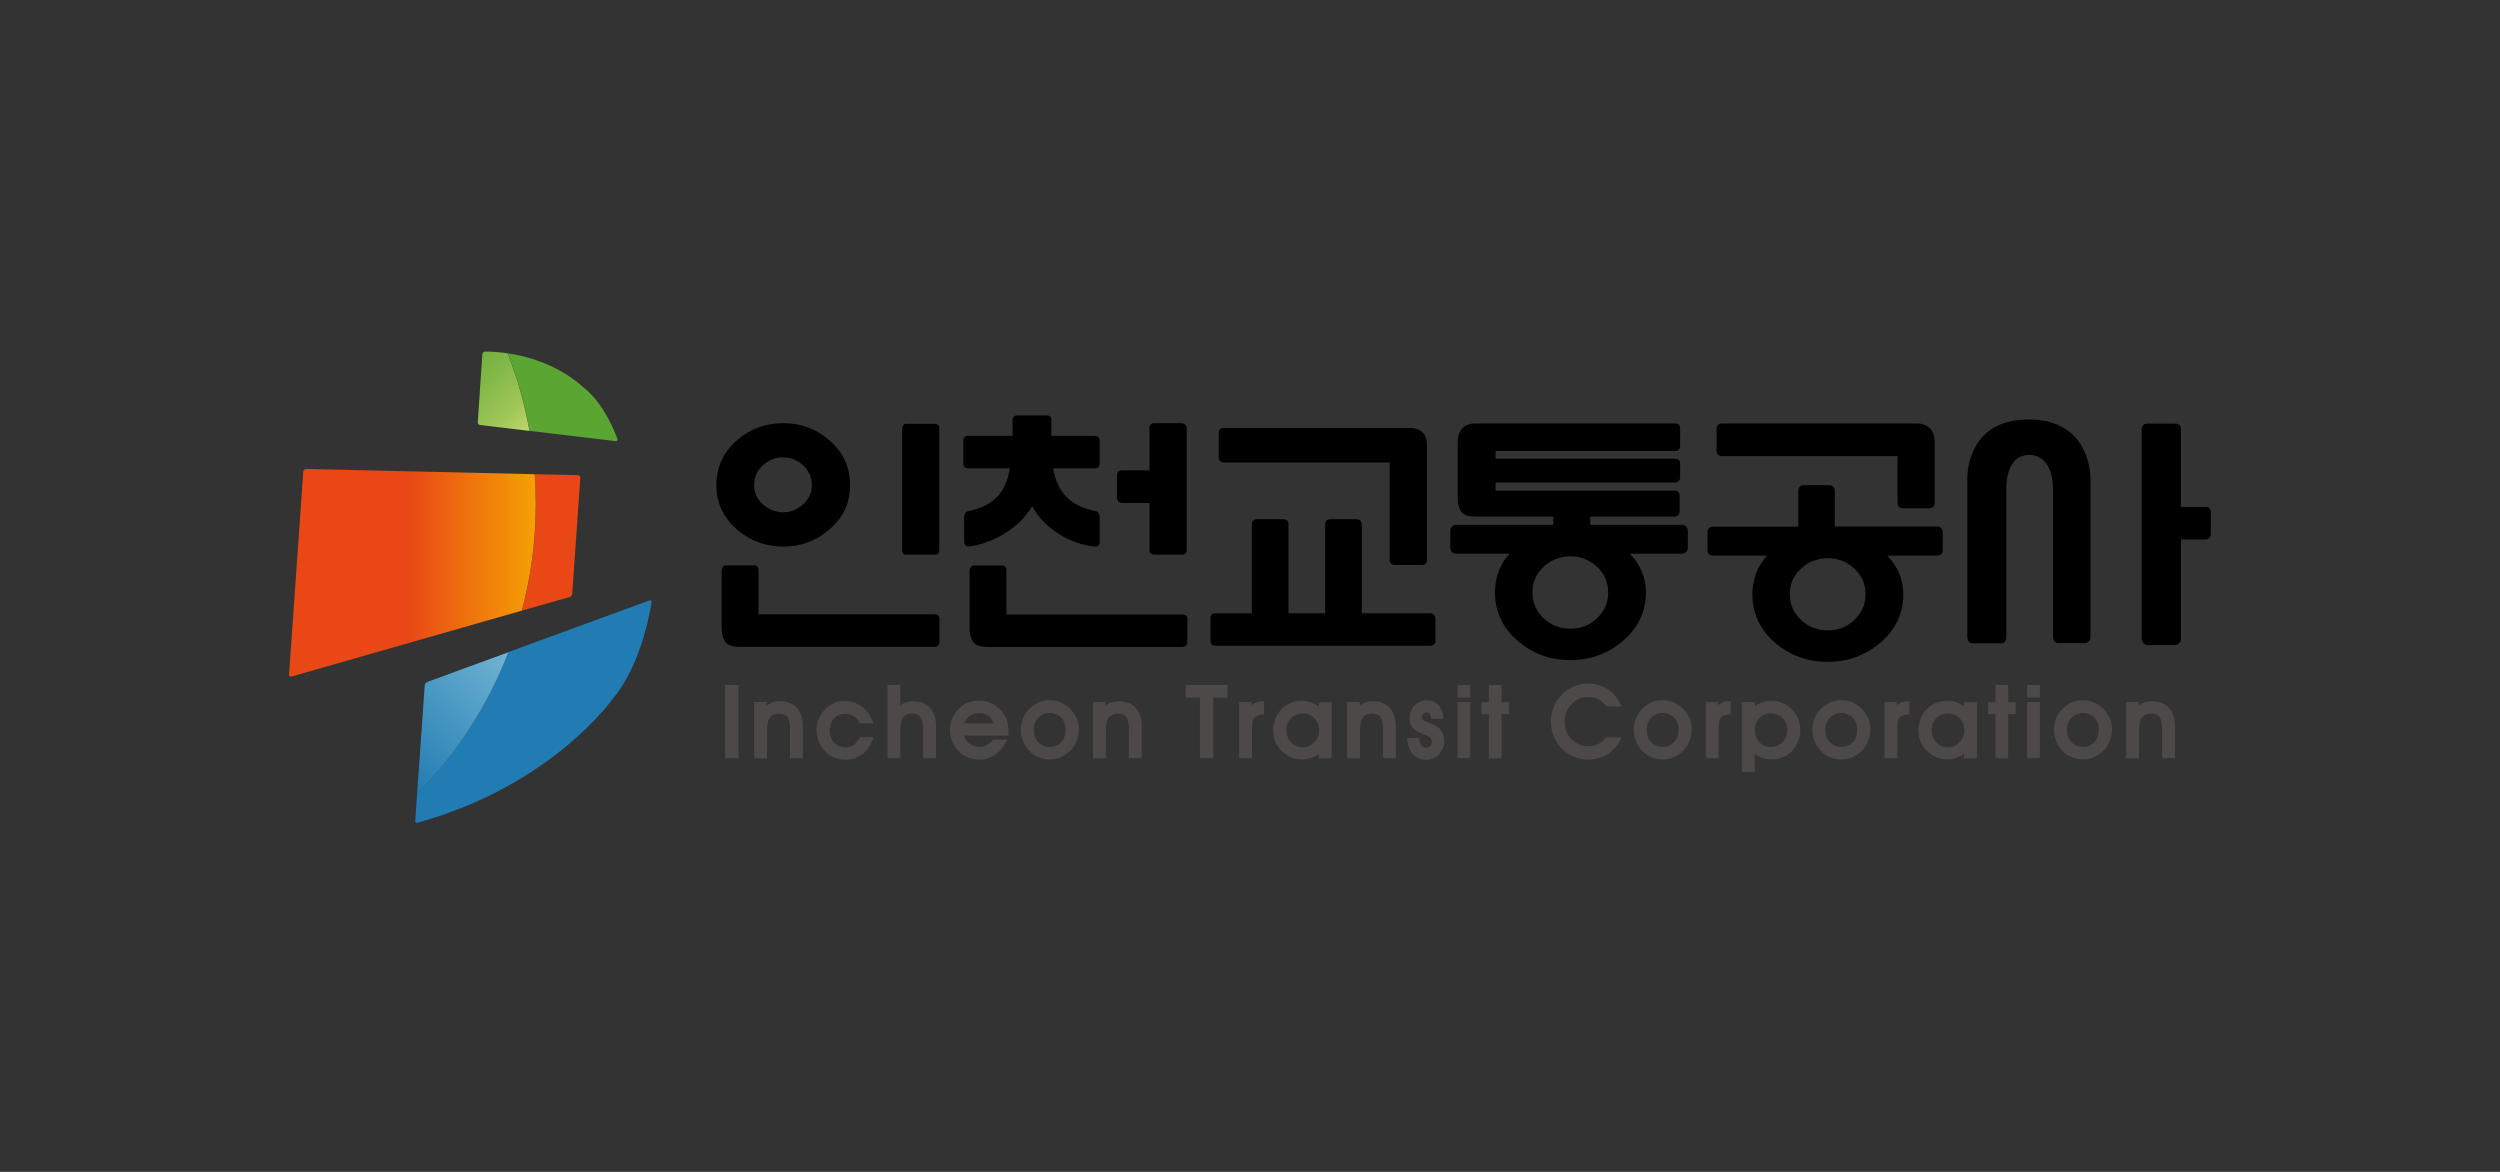 <svg width="320" height="150" viewBox="0 0 320 150" fill="none" xmlns="http://www.w3.org/2000/svg">
<rect x="0" y="0" width="320" height="150" fill="#333333" stroke="none"/>
<g clip-path="url(#clip0_34228_437)">
<g clip-path="url(#clip1_34228_437)">
<path d="M259.758 58.224C259.758 58.224 262.787 58.007 262.787 62.659V81.565C262.787 81.565 262.807 82.318 263.46 82.318H266.865C266.865 82.318 267.578 82.278 267.578 81.565V61.451C267.578 61.451 267.895 53.691 259.659 53.691C251.424 53.691 251.819 61.451 251.819 61.451V81.585C251.819 81.585 251.819 82.338 252.512 82.338H256.155C256.155 82.338 256.808 82.377 256.808 81.585V62.837C256.808 62.837 256.492 58.224 259.778 58.224H259.758Z" fill="black"/>
<path d="M106.112 56.324C107.913 57.848 108.804 59.769 108.804 62.105C108.804 64.441 107.913 66.302 106.112 67.806C104.449 69.251 102.489 69.964 100.271 69.964C98.054 69.964 96.035 69.251 94.372 67.806C92.59 66.282 91.699 64.381 91.699 62.105C91.699 59.828 92.59 57.848 94.372 56.324C96.035 54.879 98.014 54.166 100.271 54.166C102.528 54.166 104.449 54.879 106.112 56.324ZM97.678 59.531C96.906 60.224 96.53 61.075 96.53 62.085C96.53 63.095 96.906 63.906 97.678 64.579C98.41 65.233 99.262 65.569 100.271 65.569C101.222 65.569 102.033 65.233 102.766 64.579C103.538 63.886 103.914 63.055 103.914 62.085C103.914 61.115 103.538 60.224 102.766 59.531C102.033 58.878 101.202 58.541 100.271 58.541C99.262 58.541 98.41 58.878 97.678 59.531ZM119.653 70.994H116.01C116.01 70.994 115.476 71.073 115.476 70.419V54.819C115.476 54.819 115.476 54.245 116.03 54.245H119.633C120.247 54.245 120.227 54.8 120.227 54.8V70.439C120.227 71.073 119.633 70.994 119.633 70.994H119.653ZM119.653 82.793H94.629C93.857 82.793 93.303 82.634 92.966 82.298C92.57 81.902 92.372 81.229 92.372 80.298V73.033C92.372 73.033 92.372 72.36 92.966 72.36H96.53C97.124 72.36 97.084 73.013 97.084 73.013V78.635H119.613C120.385 78.635 120.247 79.289 120.247 79.289V82.12C120.247 82.813 119.653 82.793 119.653 82.793Z" fill="black"/>
<path d="M140.182 69.964C138.578 69.806 137.093 69.291 135.708 68.46C134.124 67.49 132.916 66.262 132.104 64.777C131.253 66.282 129.966 67.509 128.244 68.499C126.858 69.291 125.453 69.766 124.027 69.945C123.433 70.004 123.413 69.39 123.413 69.39V66.143C123.413 66.143 123.394 65.53 123.988 65.411C125.571 65.094 126.779 64.481 127.63 63.609C128.462 62.738 128.996 61.511 129.273 59.947H123.849C123.849 59.947 123.314 59.947 123.314 59.333V56.364C123.314 56.364 123.314 55.789 123.849 55.789H129.61V53.77C129.61 53.77 129.551 53.176 130.164 53.176H134.005C134.658 53.176 134.579 53.77 134.579 53.77V55.789H140.162C140.795 55.789 140.756 56.364 140.756 56.364V59.333C140.756 59.986 140.162 59.947 140.162 59.947H134.797C135.074 61.491 135.628 62.699 136.499 63.609C137.39 64.5 138.618 65.094 140.201 65.411C140.201 65.411 140.716 65.47 140.756 66.143V69.41C140.756 69.41 140.736 70.004 140.201 69.964H140.182ZM151.902 54.8V70.439C151.902 71.053 151.229 70.994 151.229 70.994H147.784C147.784 70.994 147.13 71.033 147.13 70.439V64.382H143.587C143.587 64.382 142.973 64.342 142.973 63.689V60.838C142.973 60.838 142.914 60.204 143.587 60.204H147.13V54.78C147.13 54.78 147.091 54.166 147.744 54.166H151.209C151.209 54.166 151.882 54.146 151.882 54.78L151.902 54.8Z" fill="black"/>
<path d="M183.062 82.654H155.505C154.871 82.654 154.95 81.962 154.95 81.962V79.19C154.95 79.19 154.891 78.497 155.505 78.497H160.236V67.094C160.236 67.094 160.236 66.46 160.85 66.46H164.216C164.216 66.46 164.928 66.401 164.928 67.094V78.497H169.62V67.094C169.62 67.094 169.581 66.46 170.273 66.46H173.639C174.332 66.46 174.312 67.133 174.312 67.133V78.497H183.062C183.062 78.497 183.736 78.497 183.736 79.229V82.041C183.736 82.674 183.062 82.654 183.062 82.654ZM182.033 72.32H178.489C177.895 72.32 177.876 71.707 177.876 71.707V59.195H156.574C156.019 59.195 156 58.581 156 58.581V55.413C156 55.413 156 54.78 156.534 54.78H180.509C180.509 54.78 182.647 54.661 182.647 56.898V71.766C182.647 72.32 182.033 72.32 182.033 72.32Z" fill="black"/>
<path d="M188.784 54.206H214.402C214.402 54.206 215.055 54.166 215.055 54.819V57.116C215.055 57.116 215.095 57.729 214.402 57.729H191.437V58.719H214.402C214.402 58.719 215.055 58.68 215.055 59.333V61.075C215.055 61.768 214.402 61.768 214.402 61.768H191.437V62.817H214.263C214.263 62.817 214.996 62.679 214.996 63.471V65.371C214.996 66.203 214.263 66.124 214.263 66.124H203.553V67.173H215.234C215.234 67.173 216.045 67.153 216.045 67.984V70.083C216.045 70.895 215.214 70.875 215.214 70.875H208.621C209.255 71.528 209.75 72.241 210.106 73.052C210.482 73.904 210.68 74.814 210.68 75.784C210.68 78.319 209.671 80.417 207.651 82.1C205.77 83.684 203.553 84.495 200.999 84.495C198.445 84.495 196.228 83.703 194.347 82.1C192.348 80.417 191.358 78.319 191.358 75.784C191.358 74.874 191.516 73.963 191.853 73.092C192.11 72.459 192.249 72.003 193.219 70.875H186.409C185.637 70.875 185.637 70.083 185.637 70.083V67.984C185.637 67.153 186.409 67.173 186.409 67.173H198.822V66.124H188.824C188.072 66.124 187.498 65.965 187.161 65.629C186.785 65.233 186.587 64.559 186.587 63.609V56.542C186.587 56.542 186.508 54.206 188.745 54.206H188.784ZM197.614 72.518C196.644 73.409 196.149 74.517 196.149 75.844C196.149 77.17 196.644 78.239 197.614 79.17C198.564 80.041 199.713 80.476 201.019 80.476C202.326 80.476 203.434 80.041 204.385 79.17C205.355 78.259 205.85 77.15 205.85 75.844C205.85 74.537 205.355 73.429 204.385 72.518C203.434 71.647 202.306 71.211 201.019 71.211C199.732 71.211 198.564 71.647 197.614 72.518Z" fill="black"/>
<path d="M247.641 56.601V64.342C247.641 65.094 246.948 65.055 246.948 65.055H243.583C242.83 65.055 242.89 64.342 242.89 64.342V58.383H220.4C219.648 58.383 219.727 57.611 219.727 57.611V54.879C219.727 54.879 219.707 54.206 220.4 54.206H245.127C245.127 54.206 247.641 53.909 247.641 56.581V56.601Z" fill="black"/>
<path d="M274.824 54.225H278.427C278.427 54.225 279.159 54.166 279.159 54.898V64.876H282.287C282.287 64.876 282.98 64.797 282.98 65.549V68.321C282.98 69.133 282.188 69.053 282.188 69.053H279.159V81.743C279.159 82.575 278.328 82.575 278.328 82.575H274.923C274.17 82.575 274.131 81.684 274.131 81.684V54.898C274.131 54.898 274.131 54.225 274.824 54.225Z" fill="black"/>
<path d="M248.039 71.113H241.565C242.198 71.766 242.693 72.499 243.05 73.29C243.426 74.142 243.624 75.052 243.624 76.022C243.624 78.556 242.614 80.655 240.595 82.338C238.714 83.921 236.497 84.713 233.943 84.713C231.389 84.713 229.172 83.921 227.291 82.338C225.292 80.655 224.302 78.556 224.302 76.022C224.302 75.092 224.48 74.201 224.797 73.33C225.113 72.538 225.569 71.806 226.163 71.113H219.234C218.541 71.113 218.561 70.44 218.561 70.44V68.103C218.561 68.103 218.561 67.411 219.234 67.411H230.182V62.818C230.182 62.818 230.162 62.105 230.894 62.105H234.121C234.893 62.105 234.854 62.818 234.854 62.818V67.391H247.979C247.979 67.391 248.672 67.371 248.672 68.123V70.42C248.672 71.152 247.999 71.093 247.999 71.093L248.039 71.113ZM230.558 72.756C229.568 73.647 229.093 74.755 229.093 76.062C229.093 77.369 229.588 78.457 230.558 79.388C231.508 80.259 232.656 80.695 233.963 80.695C235.269 80.695 236.378 80.259 237.328 79.388C238.298 78.477 238.793 77.369 238.793 76.062C238.793 74.755 238.298 73.647 237.328 72.756C236.378 71.885 235.25 71.449 233.963 71.449C232.676 71.449 231.508 71.885 230.558 72.756Z" fill="black"/>
<path d="M151.388 82.812H126.364C125.592 82.812 125.018 82.634 124.701 82.318C124.305 81.922 124.107 81.249 124.107 80.318V73.052C124.107 73.052 124.107 72.379 124.701 72.379H128.265C128.859 72.379 128.819 73.033 128.819 73.033V78.655H151.348C152.12 78.655 151.982 79.308 151.982 79.308V82.139C151.982 82.812 151.388 82.793 151.388 82.793V82.812Z" fill="black"/>
<path d="M92.809 97.047V87.683H94.531V97.047H92.809Z" fill="#4C4948"/>
<path d="M96.531 97.047V89.86H98.135V90.335C98.372 90.137 98.65 89.979 98.927 89.88C99.184 89.801 99.481 89.761 99.818 89.761C100.728 89.761 101.461 90.038 101.975 90.593C102.49 91.167 102.767 91.959 102.767 92.988V97.047H101.124V93.246C101.124 92.572 101.005 92.078 100.788 91.781C100.57 91.484 100.214 91.345 99.699 91.345C99.125 91.345 98.729 91.543 98.491 91.919C98.273 92.275 98.174 92.909 98.174 93.78V97.066H96.531V97.047Z" fill="#4C4948"/>
<path d="M110.368 96.532C109.774 97.007 109.041 97.245 108.21 97.245C107.675 97.245 107.2 97.146 106.765 96.968C106.329 96.769 105.933 96.512 105.577 96.136C105.24 95.78 104.983 95.364 104.785 94.909C104.607 94.433 104.508 93.958 104.508 93.503C104.508 93.008 104.587 92.533 104.765 92.097C104.924 91.662 105.181 91.266 105.498 90.909C105.874 90.514 106.27 90.217 106.686 90.019C107.121 89.821 107.576 89.722 108.091 89.722C108.903 89.722 109.635 89.959 110.289 90.434C110.982 90.929 111.476 91.642 111.793 92.592H110.051C109.813 92.157 109.556 91.82 109.259 91.642C108.962 91.464 108.586 91.365 108.15 91.365C107.596 91.365 107.121 91.563 106.765 91.959C106.389 92.355 106.21 92.889 106.21 93.523C106.21 94.156 106.408 94.671 106.784 95.067C107.161 95.463 107.636 95.661 108.23 95.661C108.626 95.661 108.982 95.562 109.279 95.344C109.576 95.126 109.833 94.81 110.051 94.374H111.813C111.476 95.344 111.001 96.077 110.388 96.572L110.368 96.532Z" fill="#4C4948"/>
<path d="M113.596 97.047V87.683H115.239V90.296C115.476 90.098 115.734 89.959 116.011 89.88C116.288 89.801 116.605 89.761 116.961 89.761C117.832 89.761 118.525 90.038 119.04 90.593C119.555 91.167 119.812 91.939 119.812 92.949V97.047H118.169V93.345C118.169 92.632 118.05 92.117 117.832 91.8C117.615 91.484 117.258 91.325 116.783 91.325C116.447 91.325 116.189 91.385 115.971 91.504C115.754 91.622 115.575 91.82 115.476 92.078C115.377 92.256 115.318 92.493 115.278 92.77C115.259 92.988 115.239 93.325 115.239 93.76V97.047H113.596Z" fill="#4C4948"/>
<path d="M123.356 94.117C123.494 94.572 123.752 94.948 124.108 95.206C124.464 95.463 124.88 95.602 125.355 95.602C125.712 95.602 126.048 95.522 126.345 95.344C126.622 95.186 126.899 94.968 127.117 94.671H128.939C128.543 95.502 128.048 96.136 127.434 96.572C126.82 97.007 126.127 97.225 125.355 97.225C124.821 97.225 124.326 97.126 123.87 96.948C123.415 96.75 122.999 96.473 122.663 96.116C122.326 95.76 122.069 95.344 121.871 94.869C121.693 94.394 121.594 93.939 121.594 93.463C121.594 92.969 121.673 92.493 121.851 92.038C122.029 91.603 122.267 91.207 122.603 90.85C122.98 90.454 123.375 90.157 123.831 89.959C124.286 89.761 124.761 89.682 125.296 89.682C125.91 89.682 126.523 89.821 127.078 90.118C127.652 90.415 128.107 90.83 128.463 91.365C128.681 91.682 128.84 92.038 128.939 92.434C129.037 92.81 129.097 93.246 129.097 93.741V94.156H123.376L123.356 94.117ZM124.187 91.603C123.851 91.84 123.593 92.157 123.435 92.592H127.196C127.018 92.137 126.781 91.8 126.464 91.583C126.147 91.365 125.771 91.266 125.335 91.266C124.9 91.266 124.504 91.385 124.167 91.603H124.187Z" fill="#4C4948"/>
<path d="M130.898 92.018C131.076 91.582 131.313 91.186 131.65 90.83C132.006 90.454 132.422 90.157 132.877 89.939C133.353 89.741 133.828 89.623 134.323 89.623C134.818 89.623 135.312 89.722 135.768 89.9C136.223 90.098 136.639 90.375 136.995 90.731C137.332 91.088 137.609 91.484 137.807 91.939C138.005 92.394 138.104 92.869 138.104 93.344C138.104 93.82 138.005 94.295 137.827 94.77C137.649 95.225 137.411 95.641 137.114 95.978C136.738 96.373 136.322 96.67 135.867 96.888C135.392 97.106 134.897 97.205 134.402 97.205C133.867 97.205 133.372 97.106 132.917 96.928C132.462 96.73 132.066 96.453 131.729 96.096C131.393 95.74 131.115 95.324 130.937 94.849C130.759 94.374 130.66 93.918 130.66 93.443C130.66 92.948 130.739 92.473 130.918 92.018H130.898ZM132.897 94.988C133.273 95.403 133.768 95.601 134.382 95.601C134.996 95.601 135.451 95.403 135.827 94.988C136.203 94.592 136.401 94.057 136.401 93.424C136.401 92.79 136.203 92.236 135.827 91.84C135.431 91.464 134.956 91.266 134.362 91.266C133.768 91.266 133.293 91.464 132.917 91.86C132.521 92.275 132.323 92.79 132.323 93.443C132.323 94.097 132.521 94.592 132.897 94.988Z" fill="#4C4948"/>
<path d="M139.906 97.047V89.86H141.51V90.335C141.747 90.137 142.025 89.979 142.302 89.88C142.559 89.801 142.856 89.761 143.193 89.761C144.103 89.761 144.836 90.038 145.35 90.593C145.865 91.167 146.142 91.959 146.142 92.988V97.047H144.499V93.246C144.499 92.572 144.38 92.078 144.163 91.781C143.945 91.484 143.589 91.345 143.074 91.345C142.5 91.345 142.104 91.543 141.866 91.919C141.648 92.275 141.549 92.909 141.549 93.78V97.066H139.906V97.047Z" fill="#4C4948"/>
<path d="M153.587 97.047V89.306H151.766V87.683H157.131V89.306H155.29V97.047H153.587Z" fill="#4C4948"/>
<path d="M158.615 97.047V89.861H160.179V90.276C160.397 90.078 160.635 89.96 160.912 89.861C161.169 89.781 161.466 89.742 161.803 89.742V91.424C161.189 91.464 160.773 91.603 160.555 91.86C160.357 92.078 160.258 92.493 160.258 93.068V97.047H158.615Z" fill="#4C4948"/>
<path d="M164.04 96.116C163.327 95.383 162.971 94.493 162.971 93.443C162.971 92.948 163.05 92.473 163.228 92.018C163.406 91.563 163.664 91.147 164 90.81C164.337 90.434 164.733 90.157 165.188 89.979C165.624 89.801 166.118 89.702 166.653 89.702C167.029 89.702 167.405 89.761 167.762 89.88C168.138 89.999 168.474 90.177 168.811 90.414V89.88H170.454V97.066H168.791V96.492C168.474 96.73 168.138 96.908 167.781 97.027C167.445 97.145 167.089 97.205 166.732 97.205C165.663 97.205 164.772 96.848 164.06 96.116H164.04ZM168.217 91.919C167.821 91.523 167.326 91.325 166.772 91.325C166.178 91.325 165.663 91.523 165.267 91.919C164.851 92.315 164.653 92.83 164.653 93.443C164.653 94.057 164.851 94.592 165.267 95.027C165.663 95.443 166.178 95.661 166.772 95.661C167.326 95.661 167.801 95.443 168.217 95.027C168.633 94.592 168.85 94.097 168.85 93.522C168.85 92.889 168.652 92.355 168.237 91.939L168.217 91.919Z" fill="#4C4948"/>
<path d="M172.434 97.047V89.86H174.037V90.335C174.275 90.137 174.552 89.979 174.829 89.88C175.086 89.801 175.383 89.761 175.72 89.761C176.631 89.761 177.363 90.038 177.878 90.593C178.393 91.167 178.67 91.959 178.67 92.988V97.047H177.027V93.246C177.027 92.572 176.908 92.078 176.69 91.781C176.472 91.484 176.116 91.345 175.601 91.345C175.027 91.345 174.631 91.543 174.394 91.919C174.176 92.275 174.077 92.909 174.077 93.78V97.066H172.434V97.047Z" fill="#4C4948"/>
<path d="M181.679 94.453C181.679 94.869 181.758 95.166 181.917 95.384C182.055 95.582 182.273 95.701 182.51 95.701C182.748 95.701 182.926 95.641 183.045 95.503C183.184 95.364 183.263 95.186 183.263 94.968C183.263 94.77 183.203 94.592 183.104 94.473C183.005 94.335 182.827 94.236 182.59 94.136L182.293 94.018C181.976 93.899 181.758 93.82 181.639 93.76C181.441 93.661 181.303 93.582 181.204 93.503C180.927 93.305 180.729 93.048 180.61 92.77C180.491 92.493 180.432 92.177 180.432 91.84C180.432 91.246 180.649 90.731 181.065 90.296C181.501 89.86 182.015 89.643 182.609 89.643C183.203 89.643 183.738 89.841 184.114 90.237C184.51 90.652 184.728 91.246 184.767 91.998H183.184C183.164 91.701 183.104 91.484 183.005 91.365C182.906 91.266 182.768 91.207 182.57 91.207C182.392 91.207 182.253 91.246 182.154 91.345C182.055 91.444 182.015 91.583 182.015 91.781C182.015 91.959 182.075 92.097 182.194 92.177C182.293 92.236 182.491 92.335 182.807 92.454L183.302 92.652C183.837 92.87 184.233 93.166 184.49 93.523C184.748 93.879 184.866 94.335 184.866 94.909C184.866 95.542 184.629 96.097 184.173 96.552C183.718 97.007 183.144 97.245 182.491 97.245C181.837 97.245 181.263 97.007 180.828 96.512C180.392 96.017 180.155 95.324 180.135 94.453H181.719H181.679Z" fill="#4C4948"/>
<path d="M186.568 89.286V87.683H188.192V89.286H186.568ZM186.568 89.86H188.192V97.047H186.568V89.86Z" fill="#4C4948"/>
<path d="M190.567 91.404H189.617V89.88H190.567V87.683H192.191V89.88H193.161V91.404H192.191V97.067H190.567V91.404Z" fill="#4C4948"/>
<path d="M205.771 96.532C205.059 97.007 204.207 97.225 203.277 97.225C202.584 97.225 201.931 97.086 201.317 96.809C200.703 96.532 200.169 96.136 199.713 95.621C199.337 95.166 199.04 94.671 198.823 94.117C198.625 93.543 198.506 92.949 198.506 92.315C198.506 91.662 198.625 91.048 198.882 90.454C199.12 89.86 199.496 89.326 199.971 88.851C200.426 88.415 200.921 88.079 201.475 87.841C202.05 87.603 202.643 87.504 203.277 87.504C204.247 87.504 205.079 87.742 205.811 88.237C206.563 88.732 207.157 89.464 207.573 90.434H205.633C205.336 90.019 204.98 89.702 204.584 89.504C204.188 89.326 203.752 89.227 203.257 89.227C202.841 89.227 202.465 89.306 202.129 89.445C201.772 89.583 201.456 89.801 201.198 90.098C200.882 90.395 200.644 90.751 200.505 91.127C200.347 91.503 200.268 91.919 200.268 92.335C200.268 92.77 200.327 93.186 200.486 93.582C200.624 93.958 200.842 94.295 201.139 94.592C201.416 94.889 201.753 95.126 202.129 95.285C202.505 95.443 202.881 95.522 203.277 95.522C203.752 95.522 204.188 95.423 204.564 95.245C204.94 95.047 205.277 94.77 205.573 94.394H207.613C207.137 95.344 206.524 96.057 205.771 96.532Z" fill="#4C4948"/>
<path d="M209.355 92.018C209.533 91.582 209.77 91.186 210.107 90.83C210.463 90.454 210.879 90.157 211.334 89.939C211.81 89.741 212.285 89.623 212.78 89.623C213.275 89.623 213.77 89.722 214.225 89.9C214.68 90.098 215.096 90.375 215.452 90.731C215.789 91.088 216.066 91.484 216.264 91.939C216.462 92.394 216.561 92.869 216.561 93.344C216.561 93.82 216.462 94.295 216.284 94.77C216.106 95.225 215.868 95.641 215.571 95.978C215.195 96.373 214.779 96.67 214.324 96.888C213.849 97.106 213.354 97.205 212.859 97.205C212.324 97.205 211.829 97.106 211.374 96.928C210.919 96.73 210.523 96.453 210.186 96.096C209.85 95.74 209.573 95.324 209.394 94.849C209.216 94.374 209.117 93.918 209.117 93.443C209.117 92.948 209.196 92.473 209.375 92.018H209.355ZM211.354 94.988C211.75 95.403 212.245 95.601 212.839 95.601C213.433 95.601 213.908 95.403 214.284 94.988C214.66 94.592 214.858 94.057 214.858 93.424C214.858 92.79 214.66 92.236 214.284 91.84C213.908 91.464 213.413 91.266 212.819 91.266C212.225 91.266 211.75 91.464 211.374 91.86C210.978 92.275 210.78 92.79 210.78 93.443C210.78 94.097 210.978 94.592 211.354 94.988Z" fill="#4C4948"/>
<path d="M218.342 97.047V89.861H219.906V90.276C220.124 90.078 220.361 89.96 220.638 89.861C220.896 89.781 221.193 89.742 221.529 89.742V91.424C220.915 91.464 220.5 91.603 220.282 91.86C220.084 92.078 219.985 92.493 219.985 93.068V97.047H218.342Z" fill="#4C4948"/>
<path d="M225.628 97.046C225.271 96.928 224.935 96.73 224.598 96.492V98.808H222.955V89.86H224.618V90.414C224.935 90.177 225.252 89.979 225.608 89.88C225.944 89.761 226.301 89.702 226.677 89.702C227.726 89.702 228.617 90.058 229.35 90.79C230.062 91.503 230.438 92.414 230.438 93.483C230.438 93.958 230.339 94.433 230.161 94.888C229.983 95.344 229.726 95.74 229.409 96.096C229.053 96.472 228.657 96.749 228.221 96.928C227.786 97.126 227.31 97.205 226.776 97.205C226.38 97.205 226.004 97.145 225.647 97.027L225.628 97.046ZM225.192 94.987C225.588 95.403 226.083 95.621 226.657 95.621C227.231 95.621 227.726 95.423 228.142 95.007C228.558 94.592 228.775 94.097 228.775 93.503C228.775 92.849 228.558 92.315 228.142 91.899C227.746 91.503 227.251 91.305 226.657 91.305C226.063 91.305 225.608 91.503 225.212 91.919C224.816 92.335 224.618 92.83 224.618 93.424C224.618 94.017 224.816 94.572 225.212 95.007L225.192 94.987Z" fill="#4C4948"/>
<path d="M232.22 92.018C232.398 91.582 232.636 91.186 232.972 90.83C233.329 90.454 233.744 90.157 234.2 89.939C234.675 89.741 235.15 89.623 235.645 89.623C236.14 89.623 236.635 89.722 237.09 89.9C237.545 90.098 237.941 90.375 238.318 90.731C238.654 91.088 238.931 91.484 239.129 91.939C239.327 92.394 239.426 92.869 239.426 93.344C239.426 93.82 239.327 94.295 239.149 94.77C238.971 95.225 238.733 95.641 238.436 95.978C238.06 96.373 237.644 96.67 237.189 96.888C236.714 97.106 236.219 97.205 235.724 97.205C235.19 97.205 234.695 97.106 234.239 96.928C233.784 96.73 233.388 96.453 233.051 96.096C232.715 95.74 232.438 95.324 232.26 94.849C232.081 94.374 231.982 93.918 231.982 93.443C231.982 92.948 232.062 92.473 232.24 92.018H232.22ZM234.22 94.988C234.615 95.403 235.11 95.601 235.704 95.601C236.298 95.601 236.773 95.403 237.149 94.988C237.526 94.592 237.724 94.057 237.724 93.424C237.724 92.79 237.526 92.236 237.149 91.84C236.773 91.464 236.278 91.266 235.685 91.266C235.091 91.266 234.615 91.464 234.239 91.86C233.843 92.275 233.645 92.79 233.645 93.443C233.645 94.097 233.843 94.592 234.22 94.988Z" fill="#4C4948"/>
<path d="M241.209 97.047V89.861H242.773V90.276C242.991 90.078 243.228 89.96 243.505 89.861C243.763 89.781 244.06 89.742 244.396 89.742V91.424C243.783 91.464 243.367 91.603 243.149 91.86C242.951 92.078 242.852 92.493 242.852 93.068V97.047H241.209Z" fill="#4C4948"/>
<path d="M246.634 96.116C245.921 95.383 245.564 94.493 245.564 93.443C245.564 92.948 245.644 92.473 245.822 92.018C246 91.563 246.257 91.147 246.594 90.81C246.93 90.434 247.326 90.157 247.782 89.979C248.217 89.801 248.712 89.702 249.247 89.702C249.623 89.702 249.999 89.761 250.355 89.88C250.732 89.999 251.068 90.177 251.405 90.414V89.88H253.048V97.066H251.385V96.492C251.068 96.73 250.732 96.908 250.375 97.027C250.039 97.145 249.682 97.205 249.326 97.205C248.257 97.205 247.366 96.848 246.653 96.116H246.634ZM250.811 91.919C250.415 91.523 249.92 91.325 249.366 91.325C248.772 91.325 248.257 91.523 247.861 91.919C247.445 92.315 247.247 92.83 247.247 93.443C247.247 94.057 247.445 94.592 247.861 95.027C248.257 95.443 248.772 95.661 249.366 95.661C249.92 95.661 250.395 95.443 250.811 95.027C251.226 94.592 251.444 94.097 251.444 93.522C251.444 92.889 251.246 92.355 250.831 91.939L250.811 91.919Z" fill="#4C4948"/>
<path d="M255.423 91.404H254.473V89.88H255.423V87.683H257.046V89.88H258.016V91.404H257.046V97.067H255.423V91.404Z" fill="#4C4948"/>
<path d="M259.48 89.286V87.683H261.104V89.286H259.48ZM259.48 89.86H261.104V97.047H259.48V89.86Z" fill="#4C4948"/>
<path d="M263.144 92.018C263.322 91.582 263.56 91.186 263.896 90.83C264.252 90.454 264.668 90.157 265.124 89.939C265.599 89.741 266.074 89.623 266.569 89.623C267.064 89.623 267.559 89.722 268.014 89.9C268.469 90.098 268.865 90.375 269.241 90.731C269.578 91.088 269.855 91.484 270.053 91.939C270.251 92.394 270.35 92.869 270.35 93.344C270.35 93.82 270.251 94.295 270.073 94.77C269.895 95.225 269.657 95.641 269.36 95.978C268.984 96.373 268.568 96.67 268.113 96.888C267.638 97.106 267.143 97.205 266.648 97.205C266.113 97.205 265.618 97.106 265.163 96.928C264.708 96.73 264.312 96.453 263.975 96.096C263.639 95.74 263.362 95.324 263.183 94.849C263.005 94.374 262.906 93.918 262.906 93.443C262.906 92.948 262.985 92.473 263.164 92.018H263.144ZM265.143 94.988C265.519 95.403 266.034 95.601 266.628 95.601C267.222 95.601 267.697 95.403 268.073 94.988C268.449 94.592 268.647 94.057 268.647 93.424C268.647 92.79 268.449 92.236 268.073 91.84C267.677 91.464 267.202 91.266 266.608 91.266C266.014 91.266 265.539 91.464 265.163 91.86C264.767 92.275 264.569 92.79 264.569 93.443C264.569 94.097 264.767 94.592 265.143 94.988Z" fill="#4C4948"/>
<path d="M272.152 97.047V89.86H273.756V90.335C273.993 90.137 274.271 89.979 274.548 89.88C274.805 89.801 275.102 89.761 275.439 89.761C276.349 89.761 277.082 90.038 277.597 90.593C278.131 91.167 278.388 91.959 278.388 92.988V97.047H276.745V93.246C276.745 92.572 276.627 92.078 276.409 91.781C276.191 91.484 275.835 91.345 275.32 91.345C274.746 91.345 274.35 91.543 274.112 91.919C273.894 92.275 273.796 92.909 273.796 93.78V97.066H272.152V97.047Z" fill="#4C4948"/>
<path d="M66.795 78.16L72.912 76.418C73.09 76.359 73.249 76.161 73.249 75.963L74.278 61.174C74.278 60.976 74.14 60.818 73.942 60.818L68.458 60.699C68.537 61.946 68.597 63.194 68.597 64.461C68.597 69.192 67.963 73.785 66.815 78.16H66.795Z" fill="#E94816"/>
<path d="M83.127 76.854L65.072 83.466C62.439 90.296 58.44 96.453 53.392 101.58L53.154 105.124C53.154 105.302 53.253 105.342 53.431 105.302C70.615 100.591 78.435 89.445 78.435 89.445C82.335 84.832 83.404 77.072 83.404 77.072C83.424 76.893 83.305 76.794 83.127 76.854Z" fill="#217CB3"/>
<path d="M78.793 56.482C78.991 56.482 79.09 56.364 79.03 56.185C79.03 56.185 77.506 51.652 74.477 49.415C74.477 49.415 71.151 46.128 64.994 45.218C66.241 48.405 67.172 51.731 67.785 55.156L78.793 56.463V56.482Z" fill="#5BA532"/>
<path d="M38.821 60.343L37 86.356C37 86.534 37.139 86.653 37.317 86.594L66.795 78.16C67.963 73.785 68.576 69.192 68.576 64.46C68.576 63.193 68.537 61.926 68.438 60.699L39.197 60.026C38.999 60.026 38.841 60.164 38.821 60.362V60.343Z" fill="url(#paint0_linear_34228_437)"/>
<path d="M54.699 87.287C54.521 87.346 54.363 87.564 54.363 87.742L53.393 101.6C58.441 96.473 62.44 90.316 65.073 83.486L54.699 87.287Z" fill="url(#paint1_linear_34228_437)"/>
<path d="M61.746 45.317L61.152 54.047C61.152 54.225 61.291 54.404 61.469 54.404L67.765 55.156C67.151 51.711 66.22 48.385 64.973 45.218C64.082 45.099 63.132 45 62.122 45C61.924 45 61.766 45.139 61.746 45.317Z" fill="url(#paint2_linear_34228_437)"/>
</g>
</g>
<defs>
<linearGradient id="paint0_linear_34228_437" x1="72.496" y1="73.31" x2="52.224" y2="73.31" gradientUnits="userSpaceOnUse">
<stop stop-color="#F8B500"/>
<stop offset="1" stop-color="#E94816"/>
</linearGradient>
<linearGradient id="paint1_linear_34228_437" x1="65.013" y1="83.426" x2="50.126" y2="98.334" gradientUnits="userSpaceOnUse">
<stop stop-color="#71B4D2"/>
<stop offset="1" stop-color="#217CB3"/>
</linearGradient>
<linearGradient id="paint2_linear_34228_437" x1="71.526" y1="58.185" x2="45.948" y2="32.607" gradientUnits="userSpaceOnUse">
<stop stop-color="#F7F28A"/>
<stop offset="0.03" stop-color="#E8EA81"/>
<stop offset="0.12" stop-color="#C3D86C"/>
<stop offset="0.22" stop-color="#A2C85A"/>
<stop offset="0.33" stop-color="#88BB4B"/>
<stop offset="0.44" stop-color="#74B140"/>
<stop offset="0.58" stop-color="#65AA38"/>
<stop offset="0.73" stop-color="#5DA633"/>
<stop offset="1" stop-color="#5BA532"/>
</linearGradient>
<clipPath id="clip0_34228_437">
<rect width="320" height="150" fill="white"/>
</clipPath>
<clipPath id="clip1_34228_437">
<rect width="246" height="60.322" fill="white" transform="translate(37 45)"/>
</clipPath>
</defs>
</svg>

